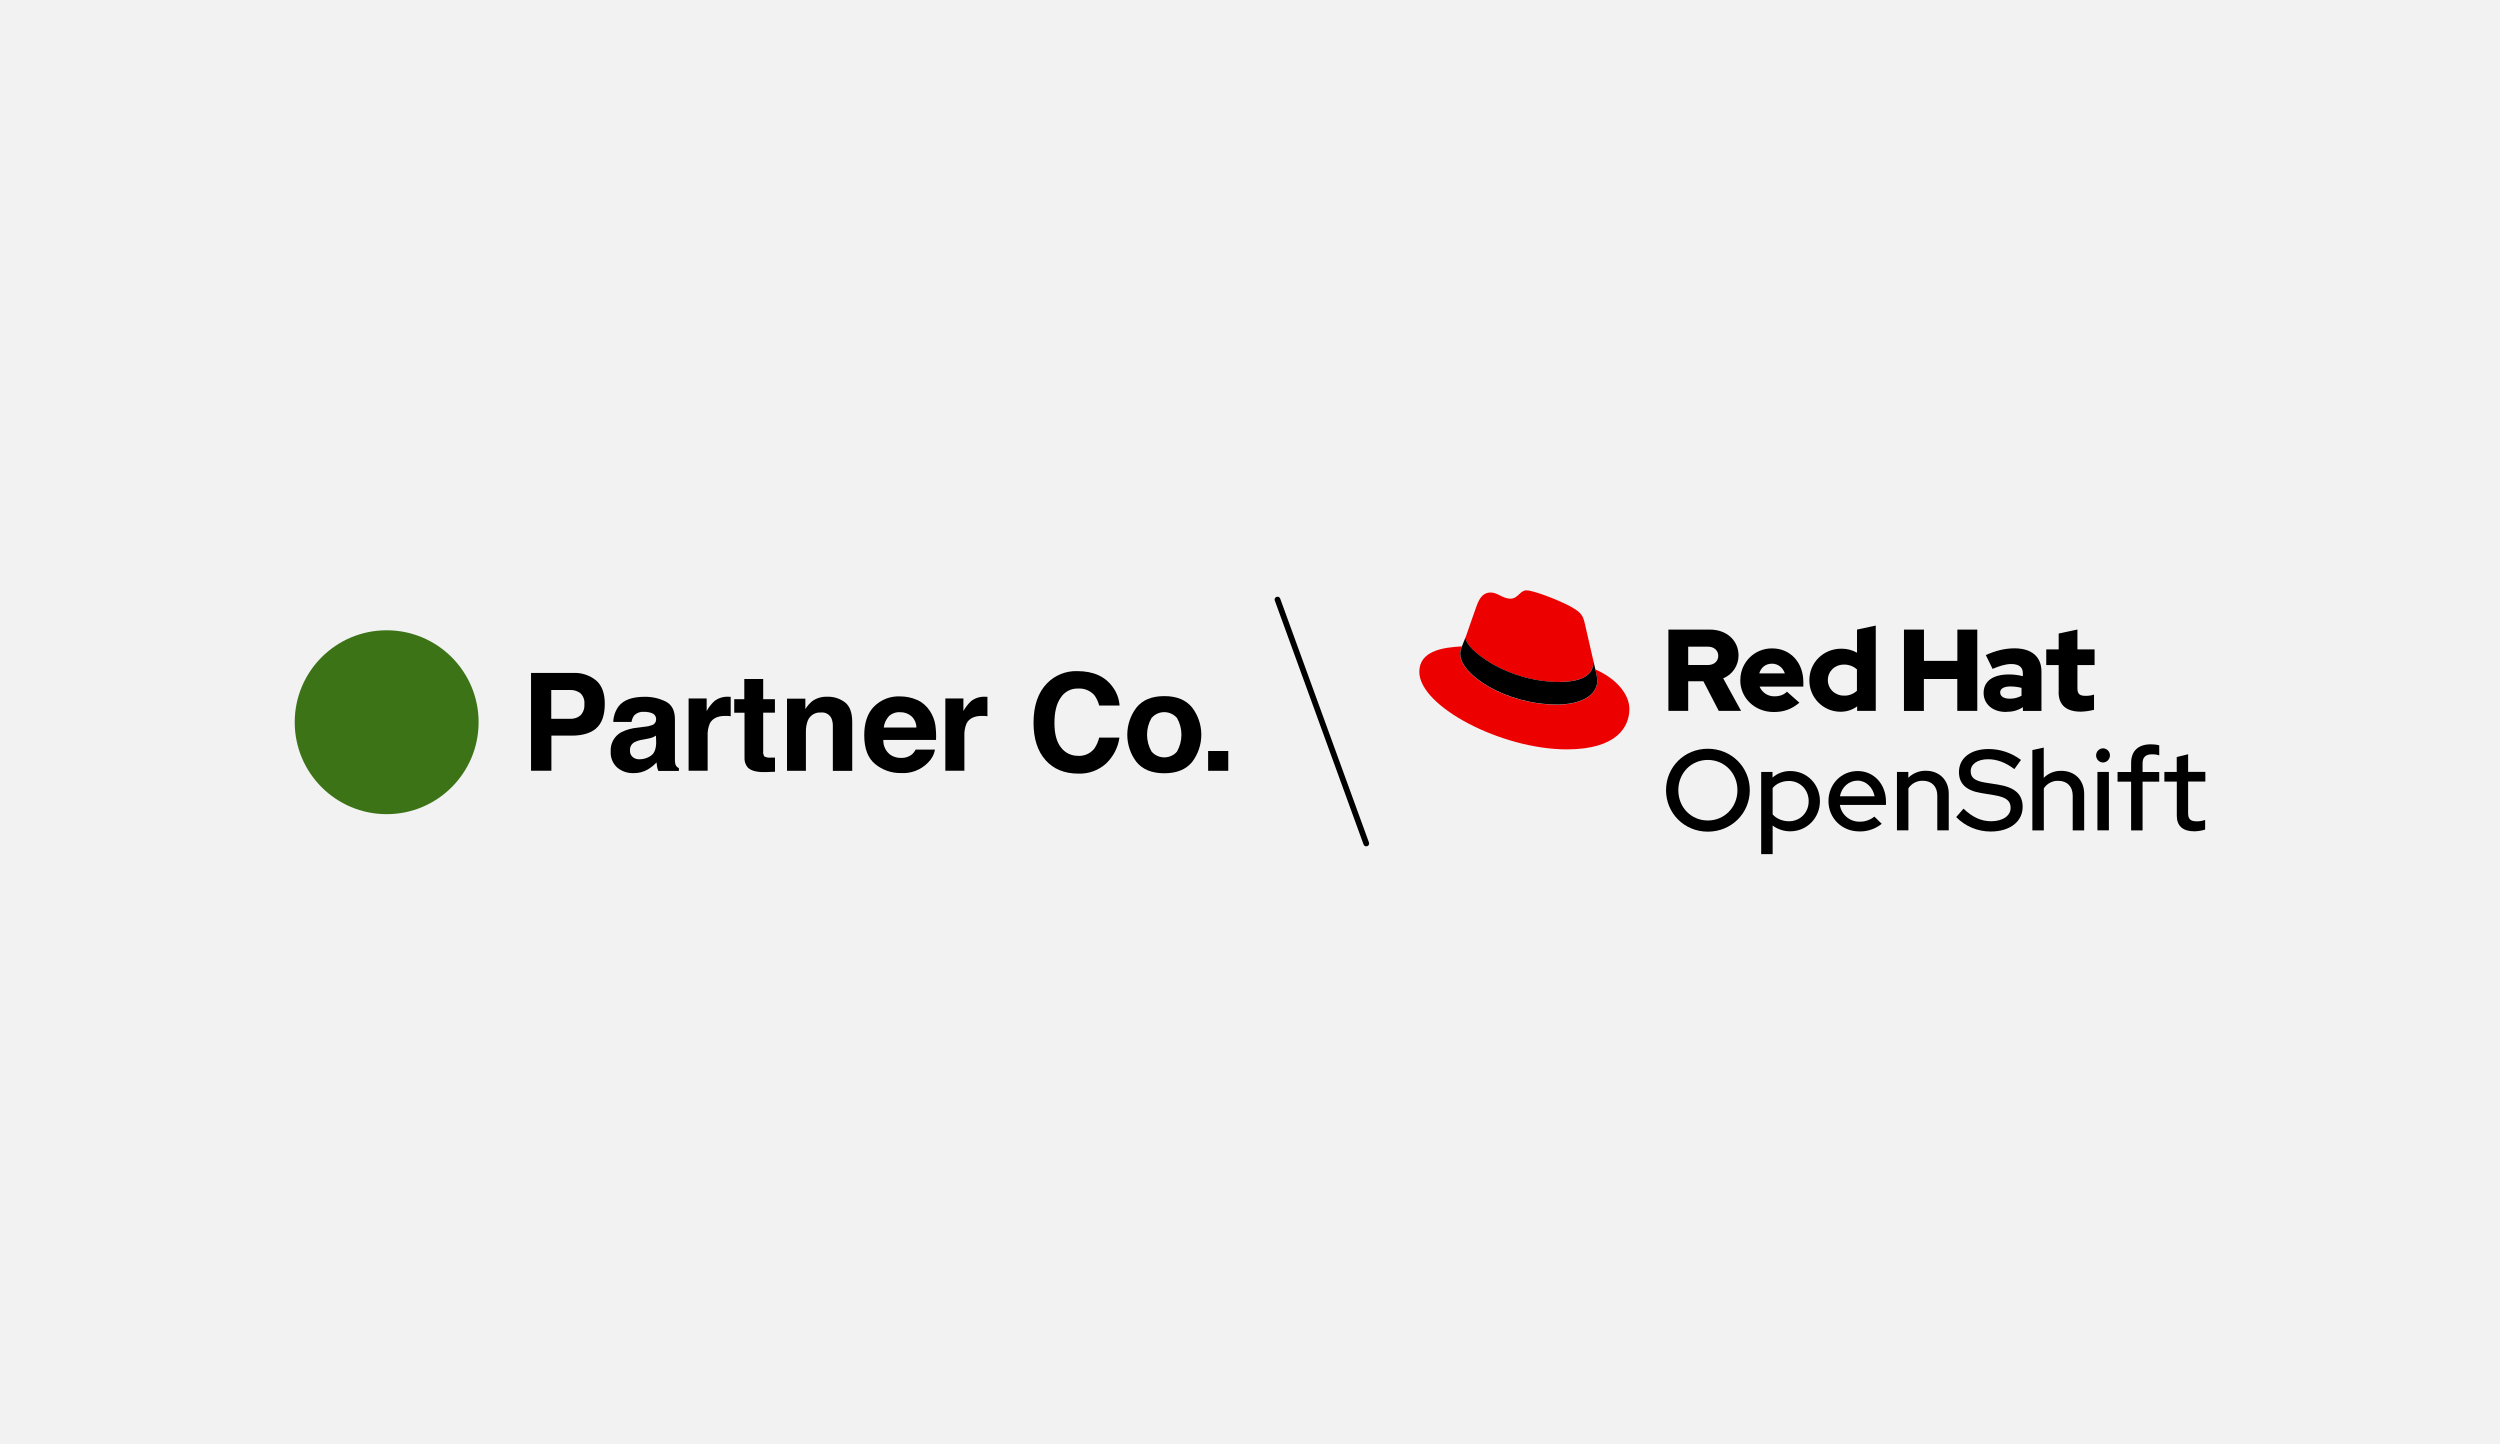 <?xml version="1.0" encoding="UTF-8"?><svg id="uuid-ca891d66-db79-4751-820e-c2761a26749f" xmlns="http://www.w3.org/2000/svg" width="360" height="208" viewBox="0 0 360 208"><rect width="360" height="208" fill="#f2f2f2" stroke-width="0"/><path id="uuid-bab2cbad-09c0-42cf-a121-8cdd31f3756d" d="m183.82,85.95c.22-.08.45.03.53.25l12.78,35.12c.08.22-.03.45-.25.53s-.45-.03-.53-.25l-12.78-35.12c-.08-.22.03-.45.25-.53Z" stroke-width="0"/><path d="m85.84,104.9c-.82.69-1.99,1.03-3.51,1.03h-2.93v5.06s-2.93,0-2.93,0v-14.09s6.05,0,6.05,0c1.21-.06,2.4.33,3.33,1.09.83.72,1.24,1.85,1.24,3.37-.01,1.66-.43,2.84-1.26,3.53Zm-2.25-5.07c-.45-.34-1-.51-1.56-.47h-2.65v4.15h2.65c.57.04,1.12-.14,1.56-.5.41-.43.61-1.02.56-1.61.06-.58-.14-1.16-.56-1.57h0Z" stroke-width="0"/><path d="m92.8,104.66c.37-.03.74-.11,1.09-.24.34-.1.58-.42.59-.78.04-.36-.14-.7-.45-.88-.41-.19-.87-.27-1.32-.25-.51-.05-1.02.14-1.38.5-.21.28-.34.61-.39.95h-2.63c.02-.81.29-1.59.77-2.25.72-.92,1.96-1.37,3.73-1.37,1.06-.02,2.1.21,3.05.68.89.45,1.33,1.31,1.33,2.56v4.78c0,.33,0,.73,0,1.2,0,.25.05.5.17.73.1.14.24.25.4.32v.4s-2.96,0-2.96,0c-.08-.19-.14-.39-.18-.59-.03-.19-.06-.4-.08-.63-.38.41-.82.76-1.31,1.04-.61.34-1.3.52-2.01.5-.86.03-1.7-.26-2.35-.81-.64-.59-.98-1.43-.93-2.29-.08-1.14.51-2.22,1.5-2.78.75-.38,1.57-.6,2.41-.67l.95-.13Zm1.66,1.27c-.16.1-.33.19-.5.26-.24.08-.48.15-.73.19l-.62.12c-.44.06-.86.18-1.25.38-.42.23-.67.68-.64,1.15-.04.38.11.75.4,1,.27.21.61.32.95.31.59,0,1.16-.17,1.64-.5.5-.33.76-.96.78-1.88l-.03-1.02Z" stroke-width="0"/><path d="m104.98,100.34h.24s0,2.79,0,2.79c-.18,0-.33-.03-.46-.04s-.24,0-.33,0c-1.09,0-1.83.36-2.21,1.07-.25.59-.35,1.22-.32,1.85v4.98s-2.74,0-2.74,0v-10.41s2.6,0,2.6,0v1.81c.29-.53.66-1.01,1.1-1.42.57-.45,1.28-.67,2.01-.64h.11Z" stroke-width="0"/><path d="m105.73,102.62v-1.94s1.45,0,1.45,0v-2.9s2.72,0,2.72,0v2.9h1.69s0,1.94,0,1.94h-1.69v5.51c-.04.28.02.56.16.8.31.15.66.21,1,.16h.27s.27,0,.27,0v2.04s-1.29.05-1.29.05c-1.29.04-2.17-.18-2.64-.67-.34-.4-.5-.92-.46-1.44v-6.44h-1.48Z" stroke-width="0"/><path d="m121.72,101.17c.68.57,1,1.5,1,2.81v7.02s-2.79,0-2.79,0v-6.34c.02-.43-.05-.86-.22-1.26-.29-.55-.88-.87-1.5-.8-.82-.06-1.58.41-1.89,1.17-.19.51-.28,1.04-.27,1.58v5.64s-2.72,0-2.72,0v-10.38s2.64,0,2.64,0v1.5c.27-.44.61-.83,1-1.15.62-.44,1.37-.66,2.13-.63.95-.04,1.87.26,2.62.84Z" stroke-width="0"/><path d="m132.07,100.79c.73.33,1.36.87,1.8,1.54.44.64.72,1.38.83,2.15.09.69.12,1.38.09,2.07h-7.59c-.04.87.37,1.7,1.09,2.2.45.27.98.41,1.5.39.54.02,1.07-.15,1.5-.48.23-.2.42-.44.56-.72h2.78c-.12.72-.48,1.38-1,1.88-1.02,1.05-2.45,1.6-3.92,1.5-1.34.02-2.64-.44-3.67-1.28-1.06-.85-1.59-2.25-1.59-4.17,0-1.8.48-3.19,1.43-4.15.99-.98,2.34-1.5,3.73-1.44.84,0,1.68.17,2.45.51Zm-4.08,2.36c-.41.45-.66,1.01-.73,1.61h4.7c0-.62-.27-1.22-.73-1.64-.45-.38-1.03-.58-1.61-.56-.6-.04-1.19.17-1.63.58v.02Z" stroke-width="0"/><path d="m141.95,100.34h.24s0,2.79,0,2.79c-.18,0-.33-.03-.46-.04s-.24,0-.33,0c-1.09,0-1.83.36-2.21,1.07-.25.59-.35,1.22-.32,1.85v4.98s-2.74,0-2.74,0v-10.41s2.6,0,2.6,0v1.81c.29-.53.66-1.01,1.1-1.42.57-.45,1.28-.67,2.01-.64h.11Z" stroke-width="0"/><path d="m150.79,98.38c1.14-1.16,2.71-1.79,4.33-1.74,2.34,0,4.05.78,5.14,2.33.56.77.89,1.68.96,2.63h-2.94c-.13-.55-.38-1.07-.72-1.53-.6-.64-1.46-.98-2.33-.92-1-.03-1.94.46-2.48,1.3-.61.86-.91,2.08-.91,3.66s.32,2.76.96,3.55c.58.76,1.48,1.19,2.44,1.18.89.06,1.74-.32,2.31-1,.35-.49.6-1.05.73-1.63h2.92c-.2,1.43-.88,2.75-1.94,3.75-1.09.98-2.52,1.5-3.98,1.44-2.01,0-3.58-.65-4.73-1.95-1.15-1.3-1.72-3.09-1.72-5.37,0-2.46.65-4.37,1.96-5.7Z" stroke-width="0"/><path d="m171.67,109.72c-.88,1.08-2.21,1.63-4.01,1.63s-3.13-.55-4.01-1.63c-1.76-2.31-1.76-5.51,0-7.83.88-1.1,2.21-1.65,4.01-1.65s3.12.55,4.01,1.65c1.76,2.31,1.76,5.51,0,7.83Zm-2.18-1.5c.85-1.5.85-3.33,0-4.83-.88-1.01-2.41-1.13-3.42-.25-.09.08-.17.16-.25.25-.86,1.49-.86,3.33,0,4.83.87,1.01,2.39,1.13,3.41.27.1-.08.19-.17.27-.27Z" stroke-width="0"/><path d="m173.97,108.14h2.9s0,2.86,0,2.86h-2.9s0-2.86,0-2.86Z" stroke-width="0"/><circle cx="55.68" cy="104" r="13.24" fill="#3d7317" stroke-width="0"/><g id="uuid-37c47f72-e908-4bf0-8b55-091dab43c092"><path d="m245.93,119.76c-3.37,0-6.02-2.63-6.02-5.97s2.64-5.97,6.02-5.97,6.04,2.63,6.04,5.97-2.67,5.97-6.04,5.97Zm0-10.33c-2.4,0-4.25,1.88-4.25,4.36s1.85,4.36,4.25,4.36,4.26-1.91,4.26-4.36-1.85-4.36-4.26-4.36Z" stroke-width="0"/><path d="m253.61,111.16h1.63v.81c.71-.62,1.63-.96,2.58-.94,2.38,0,4.25,1.91,4.25,4.33s-1.87,4.35-4.28,4.35c-.91,0-1.8-.29-2.53-.83v4.12h-1.65v-11.84Zm1.65,2.31v3.8c.53.61,1.4.99,2.35.99,1.62,0,2.84-1.24,2.84-2.89s-1.24-2.91-2.84-2.91c-.96,0-1.8.36-2.35,1.01Z" stroke-width="0"/><path d="m267.71,119.72c-2.48,0-4.41-1.91-4.41-4.36s1.85-4.33,4.21-4.33,4.07,1.92,4.07,4.4v.48h-6.64c.21,1.4,1.42,2.43,2.84,2.41.77.02,1.53-.24,2.13-.73l1.06,1.04c-.92.74-2.08,1.13-3.26,1.1Zm-2.76-5.06h4.99c-.25-1.29-1.24-2.25-2.46-2.25s-2.28.91-2.53,2.25Z" stroke-width="0"/><path d="m273.15,111.16h1.65v.84c.67-.67,1.59-1.03,2.53-1.01,1.93,0,3.29,1.34,3.29,3.29v5.29h-1.65v-5.01c0-1.32-.81-2.13-2.08-2.13-.84-.03-1.63.39-2.08,1.09v6.05h-1.65v-8.41Z" stroke-width="0"/><path d="m282.74,116.44c1.26,1.22,2.54,1.82,3.98,1.82,1.67,0,2.81-.79,2.81-1.93,0-1.03-.66-1.54-2.35-1.82l-1.93-.32c-2.12-.35-3.16-1.34-3.16-3.01,0-2.02,1.69-3.32,4.27-3.32,1.68,0,3.32.56,4.66,1.57l-.95,1.32c-1.26-.95-2.5-1.42-3.78-1.42-1.51,0-2.51.69-2.51,1.72,0,.94.58,1.39,2.07,1.64l1.86.29c2.45.4,3.55,1.4,3.55,3.21,0,2.13-1.85,3.55-4.61,3.55-1.87,0-3.65-.75-4.96-2.08l1.06-1.22Z" stroke-width="0"/><path d="m292.65,108.01l1.65-.36v4.36c.67-.67,1.58-1.03,2.53-1.01,1.93,0,3.29,1.34,3.29,3.29v5.29h-1.65v-5.01c0-1.32-.81-2.13-2.08-2.13-.84-.03-1.63.39-2.08,1.09v6.05h-1.65v-11.57Z" stroke-width="0"/><path d="m301.84,108.78c0-.56.45-1.02,1.01-1.02,0,0,0,0,0,0,.57.02,1.01.5.98,1.06-.02.53-.45.96-.98.98-.56,0-1.01-.46-1.01-1.02,0,0,0,0,0,0Zm1.84,10.79h-1.65v-8.41h1.65v8.41Z" stroke-width="0"/><path d="m306.88,111.16v-1.27c0-1.75,1.01-2.71,2.86-2.71.4,0,.8.04,1.19.15v1.44c-.34-.11-.69-.16-1.04-.15-.91,0-1.36.41-1.36,1.31v1.24h2.4v1.39h-2.4v7.02h-1.65v-7.02h-1.95v-1.39h1.95Z" stroke-width="0"/><path d="m313.45,112.55h-1.78v-1.39h1.78v-2.15l1.64-.4v2.54h2.48v1.39h-2.48v4.56c0,.86.35,1.17,1.24,1.17.41.01.82-.06,1.21-.2v1.39c-.51.16-1.04.24-1.57.25-1.64,0-2.51-.78-2.51-2.23v-4.94Z" stroke-width="0"/><path d="m224.57,98.19c1.99,0,4.86-.41,4.86-2.77,0-.18-.01-.37-.05-.54l-1.18-5.14c-.27-1.13-.51-1.64-2.5-2.64-1.55-.79-4.9-2.09-5.9-2.09-.92,0-1.2,1.2-2.3,1.2s-1.85-.89-2.84-.89-1.58.65-2.05,1.99c0,0-1.34,3.77-1.51,4.32-.03.1-.04.2-.04.31,0,1.47,5.77,6.27,13.51,6.27m5.17-1.81c.27,1.3.27,1.44.27,1.61,0,2.23-2.5,3.46-5.79,3.46-7.45,0-13.95-4.35-13.95-7.23,0-.4.08-.8.24-1.16-2.67.14-6.13.62-6.13,3.66,0,5,11.85,11.17,21.24,11.17,7.2,0,9.01-3.25,9.01-5.82,0-2.02-1.75-4.32-4.9-5.69" fill="#ed0000" stroke-width="0"/><path d="m229.74,96.38c.27,1.3.27,1.44.27,1.61,0,2.23-2.5,3.46-5.79,3.46-7.44,0-13.94-4.35-13.94-7.23,0-.4.08-.8.24-1.16l.58-1.44c-.03.1-.04.2-.04.31,0,1.47,5.77,6.27,13.51,6.27,1.99,0,4.86-.41,4.86-2.77,0-.18-.01-.37-.05-.54l.35,1.5Z" stroke-width="0"/><path d="m296.44,99.67c0,1.89,1.14,2.81,3.21,2.81.64-.02,1.27-.11,1.89-.27v-2.19c-.39.13-.81.19-1.22.18-.85,0-1.17-.27-1.17-1.07v-3.36h2.47v-2.26h-2.47v-2.86l-2.7.58v2.28h-1.79v2.26h1.79v3.89Zm-8.42.05c0-.58.59-.87,1.47-.87.54,0,1.08.07,1.61.2v1.14c-.52.28-1.1.43-1.68.42-.87,0-1.39-.33-1.39-.89m.83,2.79c.95,0,1.72-.2,2.44-.68v.54h2.67v-5.67c0-2.16-1.45-3.34-3.88-3.34-1.35,0-2.69.32-4.13.97l.97,1.99c1.04-.44,1.91-.7,2.67-.7,1.11,0,1.69.43,1.69,1.32v.43c-.65-.17-1.33-.25-2.01-.25-2.27,0-3.64.95-3.64,2.66,0,1.55,1.24,2.74,3.21,2.74m-14.69-.15h2.88v-4.59h4.81v4.58h2.88v-11.7h-2.87v4.5h-4.81v-4.5h-2.88v11.71Zm-10.95-4.43c0-1.27,1-2.24,2.32-2.24.69-.01,1.36.23,1.87.69v3.08c-.51.47-1.18.73-1.87.7-1.3,0-2.32-.97-2.32-2.24m4.23,4.43h2.67v-12.28l-2.7.58v3.33c-.69-.39-1.47-.59-2.26-.58-2.57,0-4.6,1.99-4.6,4.53-.03,2.48,1.95,4.52,4.43,4.55.03,0,.05,0,.08,0,.85,0,1.68-.26,2.37-.77v.64Zm-12.27-6.79c.85,0,1.57.55,1.85,1.4h-3.69c.27-.89.94-1.4,1.84-1.4m-4.57,2.38c0,2.57,2.11,4.58,4.81,4.58,1.49,0,2.57-.4,3.7-1.34l-1.79-1.59c-.42.44-1.04.67-1.77.67-.95.03-1.81-.53-2.17-1.4h6.3v-.67c0-2.81-1.89-4.83-4.46-4.83-2.51-.04-4.57,1.96-4.61,4.47,0,.04,0,.07,0,.11m-4.67-4.83c.95,0,1.49.6,1.49,1.32s-.54,1.32-1.49,1.32h-2.84v-2.64h2.84Zm-5.72,9.24h2.88v-4.26h2.19l2.21,4.26h3.21l-2.57-4.68c1.34-.54,2.21-1.85,2.21-3.29,0-2.11-1.65-3.73-4.13-3.73h-5.97v11.7Z" stroke-width="0"/></g></svg>
